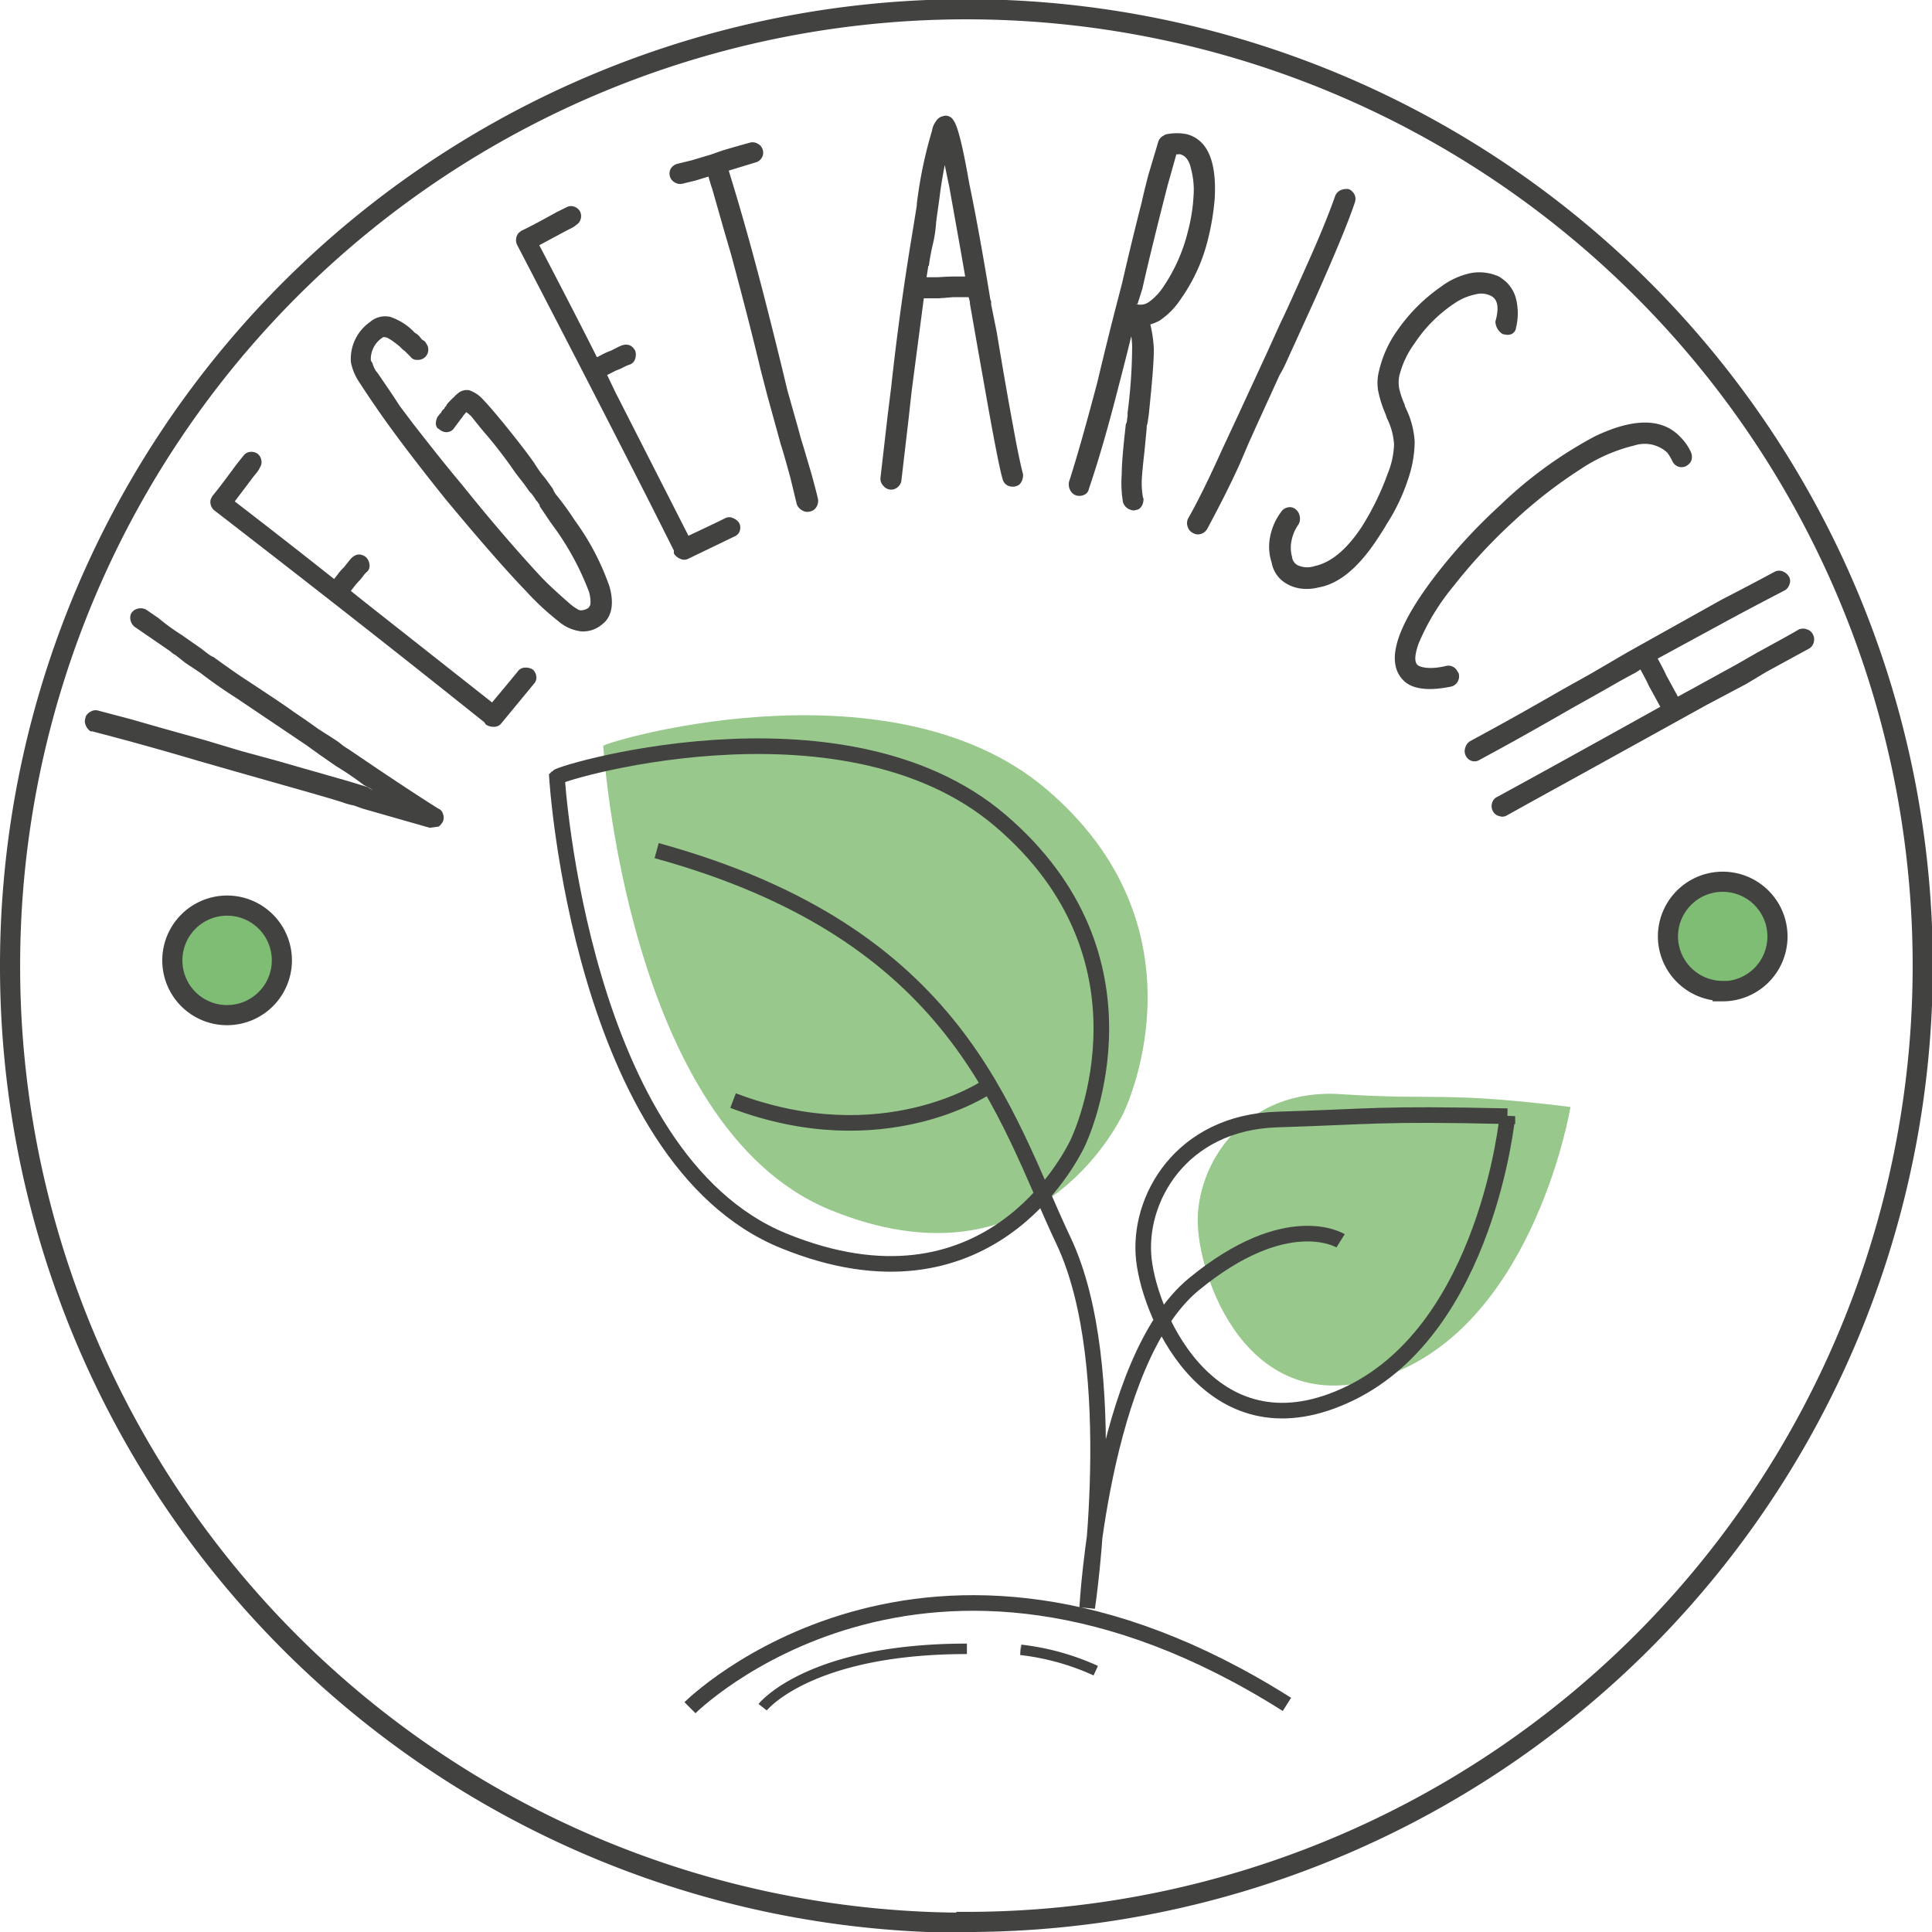 <?xml version="1.0" encoding="UTF-8"?>
<svg xmlns="http://www.w3.org/2000/svg" viewBox="0 0 191.92 191.92">
  <defs>
    <style>.cls-1,.cls-3,.cls-4,.cls-5{fill:none;stroke:#424241;}.cls-1{stroke-width:1.5px;}.cls-2{fill:#98c88c;}.cls-3{stroke-width:1.55px;}.cls-4{stroke-width:1.04px;}.cls-5{stroke-width:2px;}.cls-6{fill:#424241;}.cls-7{fill:#7fbd75;}</style>
  </defs>
  <g id="Ebene_2" data-name="Ebene 2">
    <g id="Ebene_1-2" data-name="Ebene 1">
      <path class="cls-1" d="M79.15,93.36S81.07,84.09,74,79"></path>
      <path class="cls-2" d="M156,110s-3.43,20.68-17.44,26.34-19.32-8.66-19.57-14.65,4.61-13.63,14.19-13,10-.3,22.82,1.27Z"></path>
      <path class="cls-2" d="M59.93,74.13s2.31,37.77,22.52,46.05,28.49-8.28,29.15-9.61S119.88,92,104,78.44,58.6,74.13,59.93,74.13Z"></path>
      <path class="cls-3" d="M65.23,84.5c30.15,8.29,34.46,26.17,40.42,38.76S108,159.7,108,159.7s1.32-24.51,10.6-32.13,14.57-4.31,14.57-4.31m-77.84-46s2.31,37.76,22.52,46,28.49-8.28,29.15-9.6,8.29-18.56-7.62-32.14-45.38-4.3-44-4.3ZM98,108s-10.27,7-25.18,1.33m76.92,1.55s-2,20.87-15.57,27.5-19.87-7.29-20.54-13.25,3.65-13.63,13.25-13.92,9.88-.62,22.86-.33ZM68.54,169.64s23.19-23.19,59.3-.33"></path>
      <path class="cls-4" d="M75.76,169.59s4.56-5.8,20.29-5.8m5.35.1a24.64,24.64,0,0,1,7.45,2.07"></path>
      <path class="cls-5" d="M96,190.92A95,95,0,1,0,1,96a95,95,0,0,0,95,95Z"></path>
      <path class="cls-6" d="M44,80.84a1,1,0,0,1,0,.76,1.58,1.58,0,0,1-.42.51l-.89.12L36,80.32h0l-.83-.3a7.7,7.7,0,0,1-1.21-.34q-1.31-.42-5.67-1.65l-5-1.42-3.5-1Q14.38,74,9.15,72.65l-.08,0H9A1.26,1.26,0,0,1,8.5,72a.92.92,0,0,1,0-.71l0-.08a1.13,1.13,0,0,1,.54-.54.93.93,0,0,1,.68-.09l3.3.87,3,.86,4.36,1.22,3.53,1.06,3.66,1,7,2,1.93.59.55.34c-.09-.07-.19-.15-.33-.24L36.17,78a31.28,31.28,0,0,0-2.81-1.91l-1.54-1.07-1.39-1-7-4.71c-1.32-.84-2.48-1.66-3.5-2.45l-1.5-1-1-.79h0a2,2,0,0,1-.5-.36l-3.51-2.41a1.11,1.11,0,0,1-.43-.6A1.07,1.07,0,0,1,13,61a1,1,0,0,1,.66-.53,1.14,1.14,0,0,1,.86.09l1.21.83h0a21.51,21.51,0,0,0,2.34,1.7L20,64.44c.71.56,1.1.83,1.17.8,1.47,1.07,2.61,1.86,3.4,2.37,2,1.32,3.57,2.35,4.6,3.1l1.21.82,1.22.87.75.48.72.46.64.43a5.57,5.57,0,0,0,.89.64l2.82,1.91q3.8,2.55,6.11,4A.75.75,0,0,1,44,80.84Z"></path>
      <path class="cls-6" d="M53.28,67.21a.88.88,0,0,1-.21.68l-3.3,4a.9.9,0,0,1-.68.31,1.39,1.39,0,0,1-.82-.22l-.17-.24-3.85-3.07q-9.91-7.89-23-18a1.1,1.1,0,0,1-.32-1.07l0,0,.17-.33c.45-.53,1.24-1.57,2.38-3.12l.35-.44.37-.46a.93.93,0,0,1,.64-.36,1.11,1.11,0,0,1,.73.17,1.05,1.05,0,0,1,.39.64.94.94,0,0,1-.12.7,2.44,2.44,0,0,1-.29.49l-.35.43-1.88,2.49q5.9,4.55,9.87,7.71l.32-.41a5,5,0,0,1,.65-.75l0,0,.55-.69c.51-.65,1.06-.76,1.64-.33a1.23,1.23,0,0,1,.35.72.8.8,0,0,1-.22.72,1.92,1.92,0,0,0-.38.41l-.35.44,0,0a6.13,6.13,0,0,0-.58.66l-.32.41,1.5,1.2,12.53,9.88c1.33-1.59,2.2-2.64,2.6-3.14a.88.88,0,0,1,.66-.32,1.3,1.3,0,0,1,.81.21A1.12,1.12,0,0,1,53.28,67.21Z"></path>
      <path class="cls-6" d="M60.55,58.28c.47,1.71.23,3-.72,3.73a2.92,2.92,0,0,1-2.08.71,4.2,4.2,0,0,1-2.27-1,26.6,26.6,0,0,1-3.17-2.94q-3-3.11-8.12-9.28-3.75-4.68-6.11-8Q36.79,39.67,35.71,38A5.46,5.46,0,0,1,34.86,36a4.47,4.47,0,0,1,1.88-4,2.3,2.3,0,0,1,2-.53,5.93,5.93,0,0,1,2.5,1.62c.06,0,.19.09.4.3l.28.34.21.13a.6.6,0,0,1,.2.25l0,0a1,1,0,0,1,.21.73,1,1,0,0,1-.36.68,1.08,1.08,0,0,1-.76.23.76.76,0,0,1-.65-.32l0,0-.57-.57a1.64,1.64,0,0,1-.37-.32,6.28,6.28,0,0,0-.68-.55,4.23,4.23,0,0,0-.69-.44l0,0c-.24-.08-.4-.09-.48,0a2.54,2.54,0,0,0-1.14,2.27l.17.27a2.3,2.3,0,0,0,.53,1l1.58,2.33.59.91,1.35,1.79Q44.08,46,45.77,48l1.16,1.43c2.34,2.87,4.63,5.52,6.86,7.92.65.68,1.58,1.54,2.78,2.59l0,0a4.54,4.54,0,0,0,.85.6h-.06l.28.09a1.4,1.4,0,0,0,.79-.23.69.69,0,0,0,.23-.55,3.62,3.62,0,0,0-.15-1.06,27.5,27.5,0,0,0-3.17-6l-.72-1-1-1.49c0-.05-.05-.09,0-.12l-.28-.4a.48.48,0,0,1-.17-.22,5.41,5.41,0,0,0-.4-.55,1.71,1.71,0,0,1-.33-.4l-.35-.49L51.22,47a45.09,45.09,0,0,0-2.76-3.64c-.86-1-1.41-1.71-1.64-2a4.39,4.39,0,0,0-.5-.42l-.29.34a2.07,2.07,0,0,1-.17.24l-.75,1a.59.59,0,0,1-.19.21.9.9,0,0,1-.59.2,1,1,0,0,1-.63-.24l-.24-.16,0,0,0,0a.74.74,0,0,1-.16-.54,1.44,1.44,0,0,1,.19-.62l.13-.15a.59.59,0,0,1,.19-.21l.08-.17a1.15,1.15,0,0,1,.25-.25.36.36,0,0,1,.17-.24l.07-.17,0,0a8.3,8.3,0,0,1,.76-.78,1.59,1.59,0,0,1,.32-.3,1.33,1.33,0,0,1,1.16-.33,3.3,3.3,0,0,1,1.44,1c.48.5,1.18,1.32,2.09,2.43,1.17,1.45,2.14,2.69,2.88,3.74.34.54.61.93.79,1.16l.38.46.72,1a2.3,2.3,0,0,0,.44.72A30.23,30.23,0,0,1,57.1,51.7,25,25,0,0,1,60.55,58.28Z"></path>
      <path class="cls-6" d="M73.49,52.73a.87.87,0,0,1-.47.53l-4.68,2.26a.87.87,0,0,1-.74,0,1.35,1.35,0,0,1-.66-.54l0-.29-2.21-4.4Q59,39,51.34,24.27a1.13,1.13,0,0,1,.16-1.11l0,0,.28-.23c.63-.29,1.79-.9,3.47-1.83l.5-.25.54-.27a.93.93,0,0,1,.73-.06,1.06,1.06,0,0,1,.59.47,1,1,0,0,1,.08.74.94.94,0,0,1-.4.58,2.58,2.58,0,0,1-.46.32l-.5.25-2.76,1.48q3.45,6.59,5.73,11.13l.46-.24a5.91,5.91,0,0,1,.92-.41l0,0,.79-.4c.74-.37,1.28-.24,1.63.4a1.25,1.25,0,0,1,0,.79.85.85,0,0,1-.5.57s-.21.06-.52.21l-.5.25,0,0a4.57,4.57,0,0,0-.8.36l-.47.23L61.15,39l7.24,14.22c1.88-.88,3.11-1.47,3.68-1.76a.88.88,0,0,1,.73,0,1.26,1.26,0,0,1,.65.53A1.06,1.06,0,0,1,73.49,52.73Z"></path>
      <path class="cls-6" d="M81.1,50.36a.92.92,0,0,1-.63.45h0a1,1,0,0,1-.77-.1,1.19,1.19,0,0,1-.55-.62l-.63-2.61c-.5-1.82-.81-2.91-.94-3.26l-.37-1.35-1-3.63-.66-2.55q-1.08-4.56-2.91-11.36l-.75-2.57-1.14-4c-.09-.25-.22-.66-.37-1.22l-1.31.4-1.24.3a1,1,0,0,1-.8-.12,1,1,0,0,1-.37-1.41,1.11,1.11,0,0,1,.67-.45l1.36-.33,1.88-.56,1-.35c.4-.14,1.38-.42,2.92-.85a1,1,0,0,1,.77.1.94.94,0,0,1,.5.59.92.92,0,0,1-.06.76,1,1,0,0,1-.63.51l-2.68.82c.72,2.32,1.49,4.95,2.3,7.91s1.79,6.77,2.93,11.43l.61,2.53,1,3.53.36,1.32c.13.37.45,1.49,1,3.34.41,1.49.63,2.36.67,2.59A1.12,1.12,0,0,1,81.1,50.36Z"></path>
      <path class="cls-6" d="M89.22,48.35a1,1,0,0,1-.66.29,1,1,0,0,1-.79-.36,1,1,0,0,1-.31-.78l.72-6.25.35-2.81q.82-7.53,2-14.67l.54-3.33c0-.3.07-.7.14-1.21A42.51,42.51,0,0,1,92.58,13v0a2.05,2.05,0,0,1,.38-.93v0a1.08,1.08,0,0,1,.71-.53l.2-.05h0a.92.92,0,0,1,.85.47v0c.41.52.93,2.61,1.56,6.25q.92,4.38,2.09,11.48a.6.6,0,0,0,.09.24s0,.16,0,.32L99,32.93q1,6,1.63,9.35c.4,2.22.73,3.83,1,4.84l0,0v.16a1.49,1.49,0,0,1-.23.69.73.73,0,0,1-.47.32.6.6,0,0,1-.32.05,1,1,0,0,1-.67-.21,1,1,0,0,1-.35-.57v0c-.25-.8-.83-3.72-1.72-8.77l-.71-4-.81-4.62V30l-.13-.48H94.69l-1.44.11-1.48,0-1.19,9.07-.14,1.24-.17,1.56-.73,6.25A1,1,0,0,1,89.22,48.35Zm3-21.94-.18,1.13,1,0c.19,0,.69-.05,1.52-.07l1.32,0-.45-2.59-1.12-6.26-.65-3.15.36.07c-.32,1.55-.55,2.92-.69,4.09L93,22a13.39,13.39,0,0,1-.32,2.21A20.63,20.63,0,0,0,92.27,26.41Z"></path>
      <path class="cls-6" d="M112.88,50.65a.73.73,0,0,1-.54,0,1.12,1.12,0,0,1-.79-.79,11.57,11.57,0,0,1-.12-2.75c0-1,.14-2.62.4-4.9l0-.05.1-.22v0l.08-.64,0,.05V41a51.52,51.52,0,0,0,.45-6.24,7.25,7.25,0,0,0-.18-1.86l0-.14.19.25q-.43,1.83-1.47,5.82-1.48,5.77-2.83,9.72v0a.78.78,0,0,1-.44.59,1.14,1.14,0,0,1-.81.08,1,1,0,0,1-.61-.53,1.21,1.21,0,0,1-.11-.85Q107.26,44.58,109,38q.81-3.42,1.75-7.11l.73-2.82q1-4.34,1.94-8c.08-.39.29-1.28.64-2.64l1-3.35a1.05,1.05,0,0,1,.53-.61.78.78,0,0,1,.37-.15,5.23,5.23,0,0,1,1.89,0q3.11.79,2.82,6.35a24.42,24.42,0,0,1-.65,4,17.28,17.28,0,0,1-2.7,6,7.64,7.64,0,0,1-2.13,2.18,4.93,4.93,0,0,1-.92.38l0,0v0a12.54,12.54,0,0,1,.35,2.48c0,1.24-.18,3.38-.5,6.44L114,42v0l-.09.34v0l0,.2-.22,2.3c-.16,1.39-.25,2.35-.27,2.9a8,8,0,0,0,.12,1.68c.07.07.07.26,0,.55S113.22,50.63,112.88,50.65Zm.61-22L113,30.2l-.16,0a1.47,1.47,0,0,0,1.29-.2,5.69,5.69,0,0,0,1.42-1.49A17,17,0,0,0,118,23a17.21,17.21,0,0,0,.56-3.47,8.11,8.11,0,0,0-.24-2.73c-.17-.84-.54-1.34-1.11-1.48l-.11,0a.43.43,0,0,1-.24,0L116,18.37Q114.35,24.81,113.49,28.63Z"></path>
      <path class="cls-6" d="M119.26,53.05a.93.93,0,0,1-.73-.09,1,1,0,0,1-.53-.58,1.08,1.08,0,0,1,0-.83q1.45-2.55,3.4-6.89L123,41.23l2.9-6.28,1.36-3c.19-.36.75-1.58,1.69-3.67l.78-1.75q1.91-4.23,2.92-7.11a1.05,1.05,0,0,1,.53-.53,1.45,1.45,0,0,1,.81-.1,1.15,1.15,0,0,1,.58.57,1.06,1.06,0,0,1,0,.8q-.9,2.72-4,9.68l-2.77,6.08a11.08,11.08,0,0,1-.68,1.32l-2.34,5.13-.72,1.6-.9,2.1c-.83,1.85-1.91,4-3.26,6.51A1.08,1.08,0,0,1,119.26,53.05Z"></path>
      <path class="cls-6" d="M129.24,58.47a3.83,3.83,0,0,1-1.62-.6,3,3,0,0,1-1.3-2,5,5,0,0,1-.15-2.55,6,6,0,0,1,1.08-2.45,1,1,0,0,1,.65-.46.89.89,0,0,1,.73.12,1.15,1.15,0,0,1,.47.7,1.18,1.18,0,0,1-.1.85l0,0a4.08,4.08,0,0,0-.7,1.62,3.36,3.36,0,0,0,.06,1.65v.06a1.1,1.1,0,0,0,.49.71,2.28,2.28,0,0,0,1.75.11q2.4-.51,4.61-3.8A27.07,27.07,0,0,0,137.87,47a8.25,8.25,0,0,0,.61-2.86,6.77,6.77,0,0,0-.73-2.65l0,0-.09-.3a11.64,11.64,0,0,1-.76-2.38,4.65,4.65,0,0,1,.08-1.92,11.22,11.22,0,0,1,1.78-4,17.24,17.24,0,0,1,4.4-4.42A7.49,7.49,0,0,1,146,27.15a4.66,4.66,0,0,1,2.68.23,1.62,1.62,0,0,1,.49.27,3.46,3.46,0,0,1,1.42,2,6,6,0,0,1,0,2.94.64.64,0,0,1-.11.31l0,0a.77.77,0,0,1-.43.32,1,1,0,0,1-.58,0,.48.48,0,0,1-.31-.11,1.51,1.51,0,0,1-.61-1.18c.36-1.26.26-2.09-.32-2.47a2.11,2.11,0,0,0-1.6-.23,5.74,5.74,0,0,0-2.11.88,14.14,14.14,0,0,0-4,4A9.22,9.22,0,0,0,139,37.35a3.38,3.38,0,0,0,0,1.27,8.21,8.21,0,0,0,.55,1.6l0,0,0,.08,0,0,.05.14.1.21a8.66,8.66,0,0,1,.83,3.26,11.79,11.79,0,0,1-.65,3.68,19.32,19.32,0,0,1-2.16,4.52c-.08.17-.43.73-1.05,1.66C134.88,56.42,133,58,131,58.35A4.75,4.75,0,0,1,129.24,58.47Z"></path>
      <path class="cls-6" d="M144.16,68.2c-2.34.49-4,.25-4.84-.71q-2.53-2.77,3.33-10.39A54.09,54.09,0,0,1,149,50.21a42,42,0,0,1,9.44-6.87q5.86-2.79,8.54.13a5.2,5.2,0,0,1,1,1.46,1.23,1.23,0,0,1,.08.62.85.85,0,0,1-.27.53l-.06.05a1,1,0,0,1-.88.26,1,1,0,0,1-.72-.58,5.72,5.72,0,0,0-.5-.84,3.31,3.31,0,0,0-3.27-.72A16.71,16.71,0,0,0,157,46.61a46.84,46.84,0,0,0-6.56,5.1,53.58,53.58,0,0,0-6.05,6.51,22.68,22.68,0,0,0-3.47,5.71c-.38,1.08-.43,1.78-.14,2.09s1.37.5,2.88.13a1,1,0,0,1,1,.35l.24.38a1.08,1.08,0,0,1-.3,1.09,1.55,1.55,0,0,1-.22.15.58.58,0,0,1-.33.08Z"></path>
      <path class="cls-6" d="M148.94,81.07a.94.94,0,0,1-.64-.49,1.06,1.06,0,0,1-.08-.82.93.93,0,0,1,.53-.61q5.13-2.79,16.18-8.94l-1.17-2.14c-.09-.23-.36-.75-.81-1.57a4.62,4.62,0,0,1-.79.48l-1.12.61-2,1.14-2.89,1.62q-4.62,2.66-7.64,4.3l-1.58.86a.93.93,0,0,1-.73.08,1,1,0,0,1-.57-.47,1,1,0,0,1-.08-.82,1.1,1.1,0,0,1,.46-.66l1.54-.84c2-1.08,4.53-2.5,7.6-4.27l2.9-1.62,3.59-2.1,9.43-5.27c2.09-1.07,3.84-2,5.27-2.77a1,1,0,0,1,.78,0,1.25,1.25,0,0,1,.62.56.9.9,0,0,1,0,.77,1,1,0,0,1-.53.59q-3.48,1.8-6.32,3.35l-2.85,1.55-3.37,1.83c.47.87.75,1.41.84,1.64l1.17,2.14,1.83-1,4-2.2,2-1.15q3.13-1.7,4.2-2.33a1.08,1.08,0,0,1,.79,0,.93.93,0,0,1,.58.48,1.06,1.06,0,0,1,.09.82,1,1,0,0,1-.52.64l-1.54.84-2.64,1.44-2,1.2-4,2.12q-10.83,6-17.19,9.5L149.69,81A.85.85,0,0,1,148.94,81.07Z"></path>
      <path class="cls-7" d="M22.55,100.84a5.44,5.44,0,1,0-5.43-5.44,5.43,5.43,0,0,0,5.43,5.44Z"></path>
      <path class="cls-5" d="M22.55,100.84a5.44,5.44,0,1,0-5.43-5.44,5.43,5.43,0,0,0,5.43,5.44Z"></path>
      <path class="cls-7" d="M171.12,98.47A5.44,5.44,0,1,0,165.69,93a5.44,5.44,0,0,0,5.43,5.44Z"></path>
      <path class="cls-5" d="M171.12,98.47A5.44,5.44,0,1,0,165.69,93a5.44,5.44,0,0,0,5.43,5.44Z"></path>
    </g>
  </g>
</svg>
